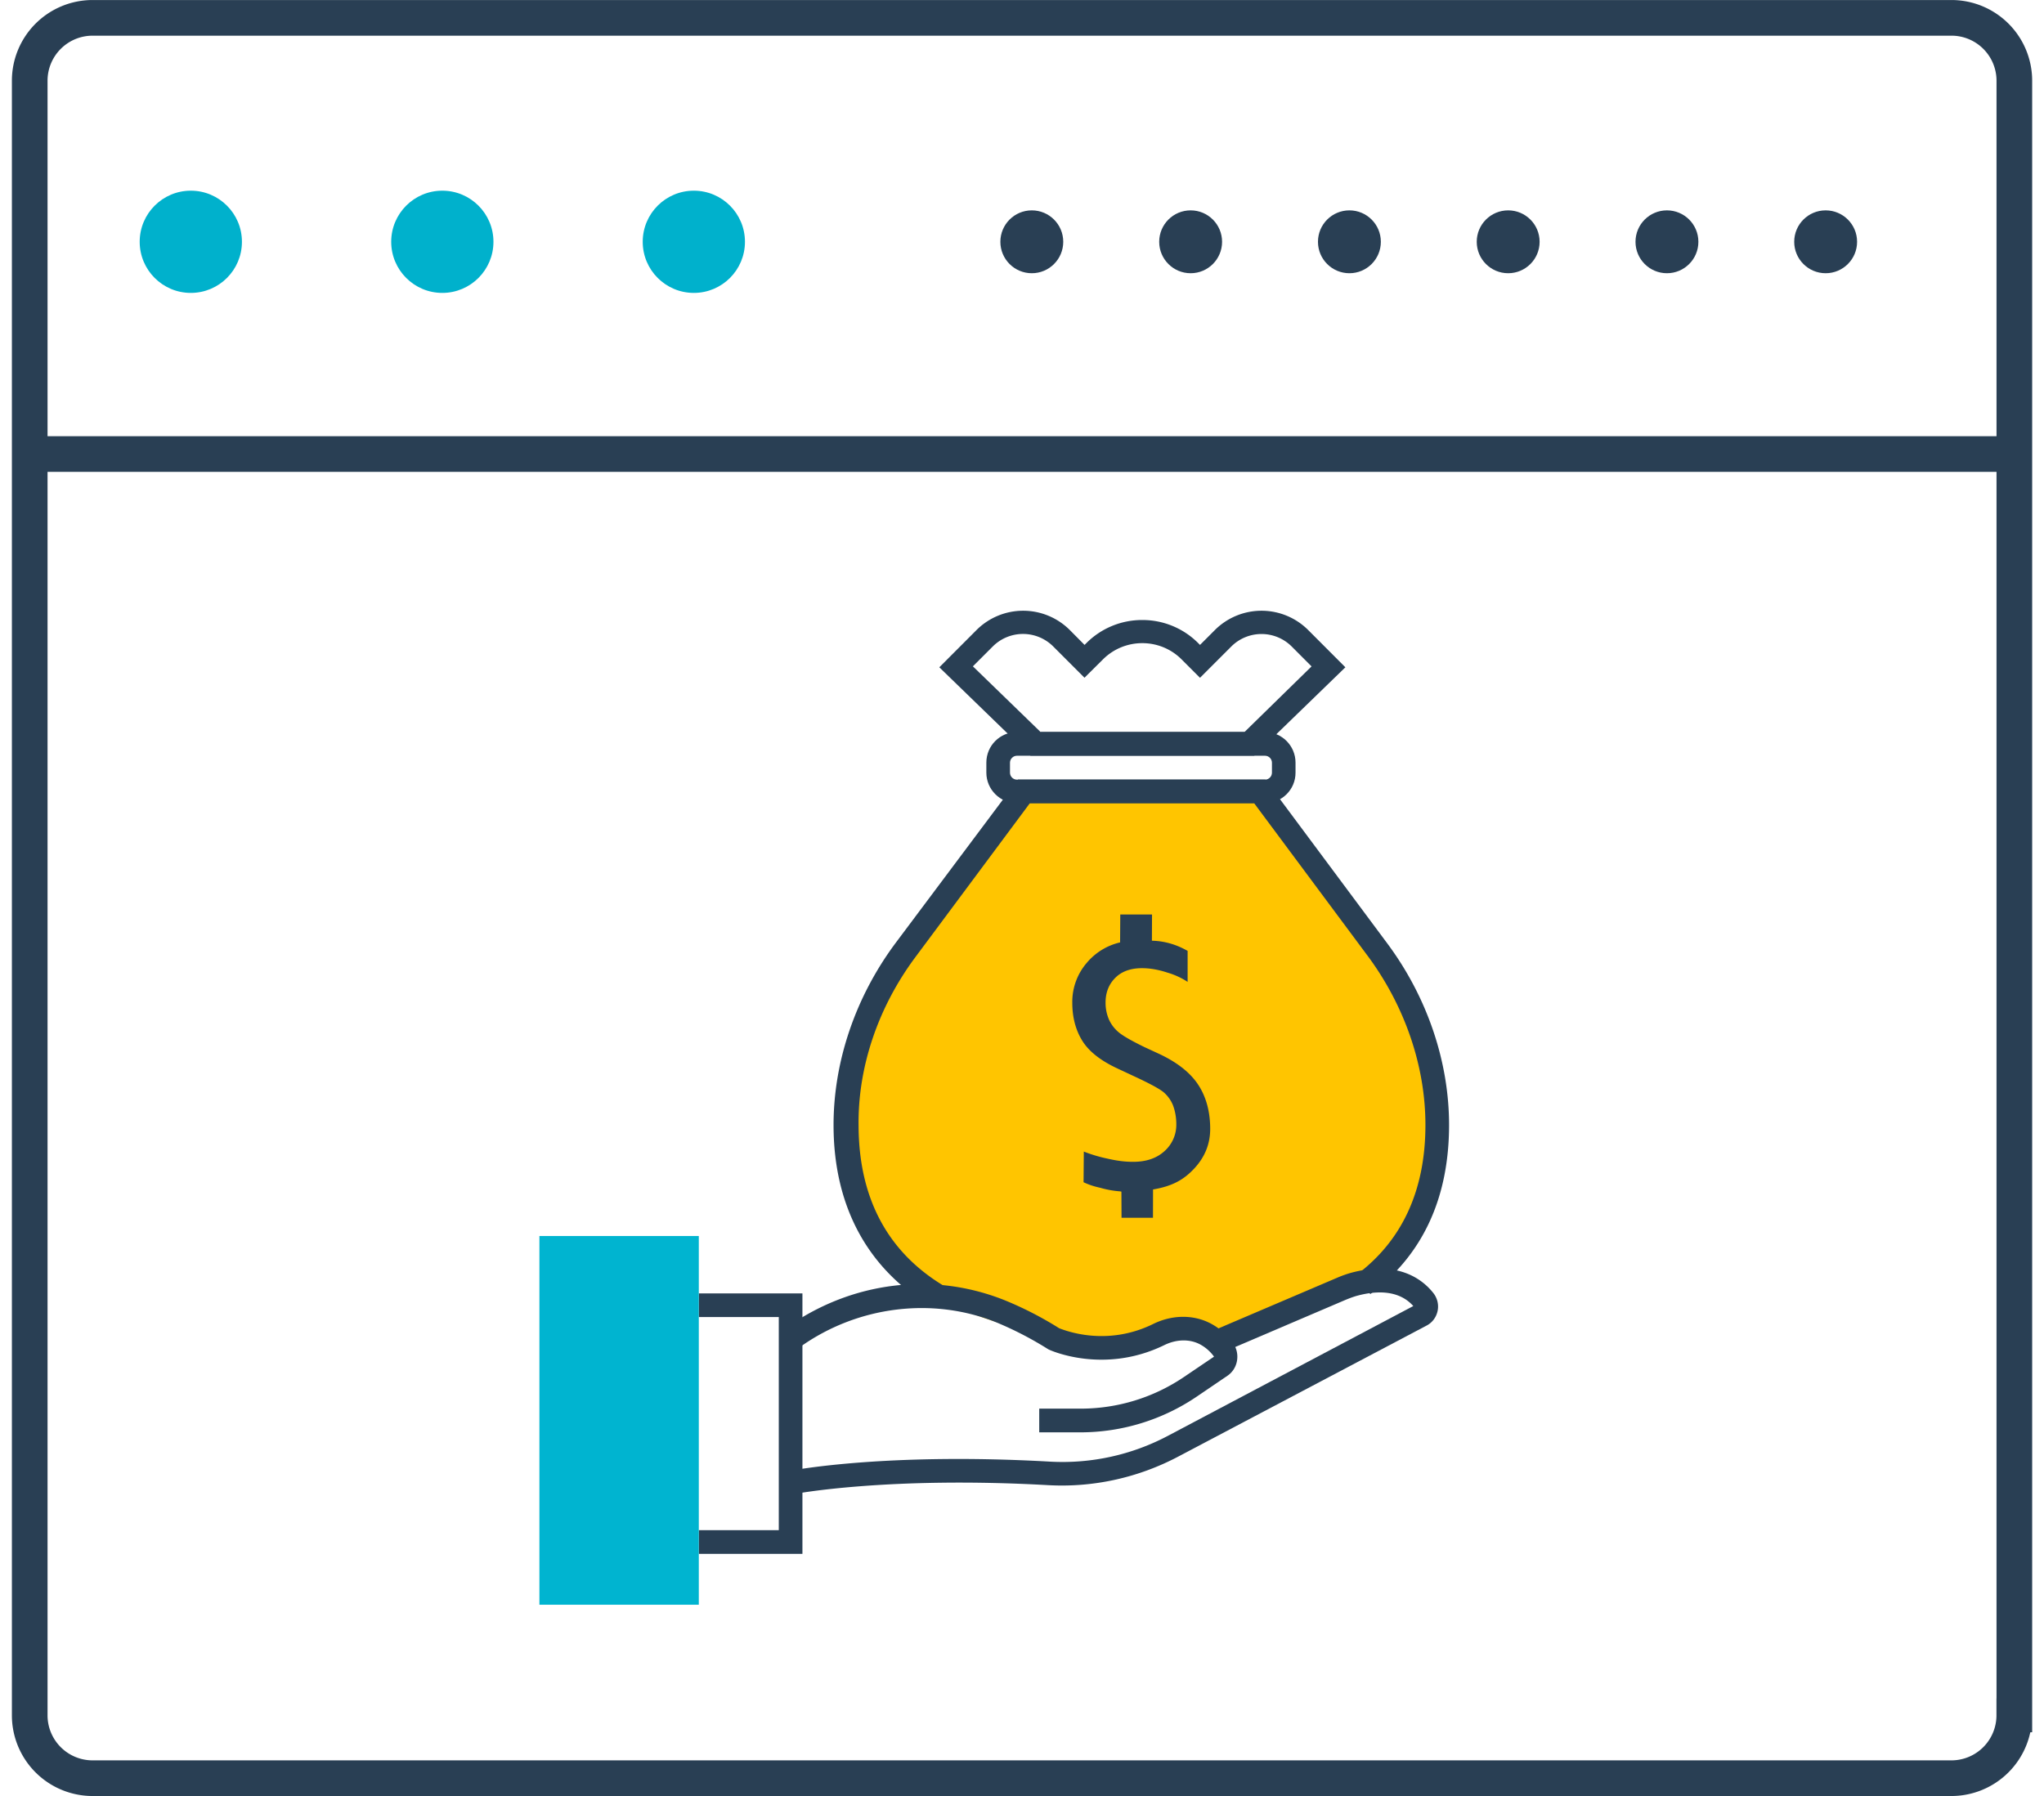 <svg xmlns="http://www.w3.org/2000/svg" width="33" height="29" viewBox="0 0 32.13 28.567"><g fill="none" stroke="#293f54" stroke-width=".567" stroke-miterlimit="10"><path d="M31.846 27.284a1 1 0 0 1-1 1H1.284a1 1 0 0 1-1-1v-26a1 1 0 0 1 1-1h29.563a1 1 0 0 1 1 1v26z"/><path d="M.096 7.222h31.688"/></g><g fill="#00b1cc"><circle cx="2.846" cy="3.846" r=".813"/><circle cx="6.846" cy="3.846" r=".813"/><circle cx="10.846" cy="3.846" r=".813"/></g><g fill="#293f54"><circle cx="16.221" cy="3.846" r=".5"/><circle cx="18.747" cy="3.846" r=".5"/><circle cx="21.272" cy="3.846" r=".5"/><circle cx="23.797" cy="3.846" r=".5"/><circle cx="26.322" cy="3.846" r=".5"/><circle cx="28.846" cy="3.846" r=".5"/></g><path fill="#ffc500" d="M17.956 21.32c3.884 0 4.697-1.865 4.7-3.42.002-1.005-.347-1.98-.947-2.786l-1.88-2.53h-3.748l-1.88 2.53c-.6.807-.95 1.78-.947 2.786.004 1.554.818 3.42 4.7 3.42z"/><g fill="#293f54"><path d="M17.625 18.95a1.56 1.56 0 0 1-.316-.057c-.1-.022-.177-.047-.265-.088l.004-.488a2.31 2.31 0 0 0 .371.111c.174.04.295.052.414.052.207 0 .373-.056.498-.17a.56.56 0 0 0 .188-.432c0-.1-.018-.207-.054-.3a.54.54 0 0 0-.148-.205c-.063-.052-.205-.13-.427-.234l-.312-.146c-.265-.124-.45-.27-.555-.44s-.158-.373-.158-.6a.95.95 0 0 1 .232-.64.98.98 0 0 1 .528-.323l.003-.444h.505l-.002.417c.24.006.428.082.568.162v.493a1.19 1.19 0 0 0-.323-.148c-.145-.048-.28-.07-.402-.07-.18 0-.322.05-.425.153s-.155.233-.155.395a.67.67 0 0 0 .055.271.57.57 0 0 0 .159.205c.07.057.203.133.402.23l.244.113c.275.13.477.287.604.473s.2.425.2.716c0 .24-.085.45-.255.632s-.352.28-.654.332l-.001.45h-.5l-.002-.416zm-2.973 1.853c-1.034-.603-1.582-1.604-1.584-2.9-.002-1.014.347-2.043.984-2.9L16 12.4h3.936l1.937 2.604c.637.856.986 1.886.984 2.9-.003 1.16-.424 2.063-1.253 2.68l-.225-.302c.73-.543 1.1-1.344 1.102-2.38.002-.932-.32-1.88-.9-2.673l-1.824-2.453H16.19l-1.824 2.453c-.588.792-.912 1.74-.9 2.673.003 1.17.473 2.037 1.398 2.576l-.2.325z"/><path d="M19.93 12.775h-3.946c-.268 0-.486-.218-.486-.485v-.16c0-.27.218-.486.486-.486h3.946c.268 0 .485.218.485.486v.16c.001.268-.217.485-.485.485zm-3.946-.754c-.06 0-.11.05-.11.11v.16c0 .06.05.11.11.11h3.946c.06 0 .11-.05.11-.11v-.16c0-.06-.05-.11-.11-.11h-3.946z"/><path d="M19.756 12.02H16.2l-1.45-1.406.587-.588a1.05 1.05 0 0 1 1.493 0l.23.232.027-.027a1.25 1.25 0 0 1 .891-.369 1.25 1.25 0 0 1 .891.369l.027.027.232-.232a1.05 1.05 0 0 1 1.493 0l.587.588-1.45 1.406zm-3.404-.377h3.252L20.67 10.6l-.316-.317a.68.68 0 0 0-.96 0l-.498.498-.293-.293c-.344-.344-.905-.344-1.25 0l-.294.292-.498-.498a.68.68 0 0 0-.96 0l-.317.317 1.067 1.035zm.643 11.14h-.656v-.377h.656a2.93 2.93 0 0 0 1.651-.507l.473-.32a.66.66 0 0 0-.204-.185c-.167-.098-.387-.097-.588.002-.958.467-1.806.086-1.84.068l-.02-.012a5.48 5.48 0 0 0-.795-.412c-1.016-.416-2.217-.27-3.136.385l-.218-.307c1.038-.738 2.345-.898 3.497-.426a5.61 5.61 0 0 1 .841.435c.1.038.756.298 1.5-.07.314-.153.667-.148.943.013a1.01 1.01 0 0 1 .336.314c.1.163.062.388-.104.5l-.48.326a3.3 3.3 0 0 1-1.864.573z"/><path d="M12.46 23.763l-.072-.37c.062-.012 1.537-.29 4.125-.144a3.58 3.58 0 0 0 1.875-.412l3.9-2.063c-.136-.154-.396-.295-.885-.166-.068.018-.136.045-.188.066l-1.985.848-.147-.347 1.985-.847a1.75 1.75 0 0 1 .239-.085c.755-.2 1.14.12 1.302.327.063.082.087.186.065.285s-.085.184-.175.23l-3.946 2.082c-.643.34-1.36.496-2.072.456-2.535-.142-4.016.136-4.03.14z"/><path d="M12.573 24.716h-1.648v-.377h1.272v-3.39h-1.272v-.376h1.648z"/></g><path fill="#00b4d0" d="M8.39 19.66h2.535v5.865H8.39z"/></svg>